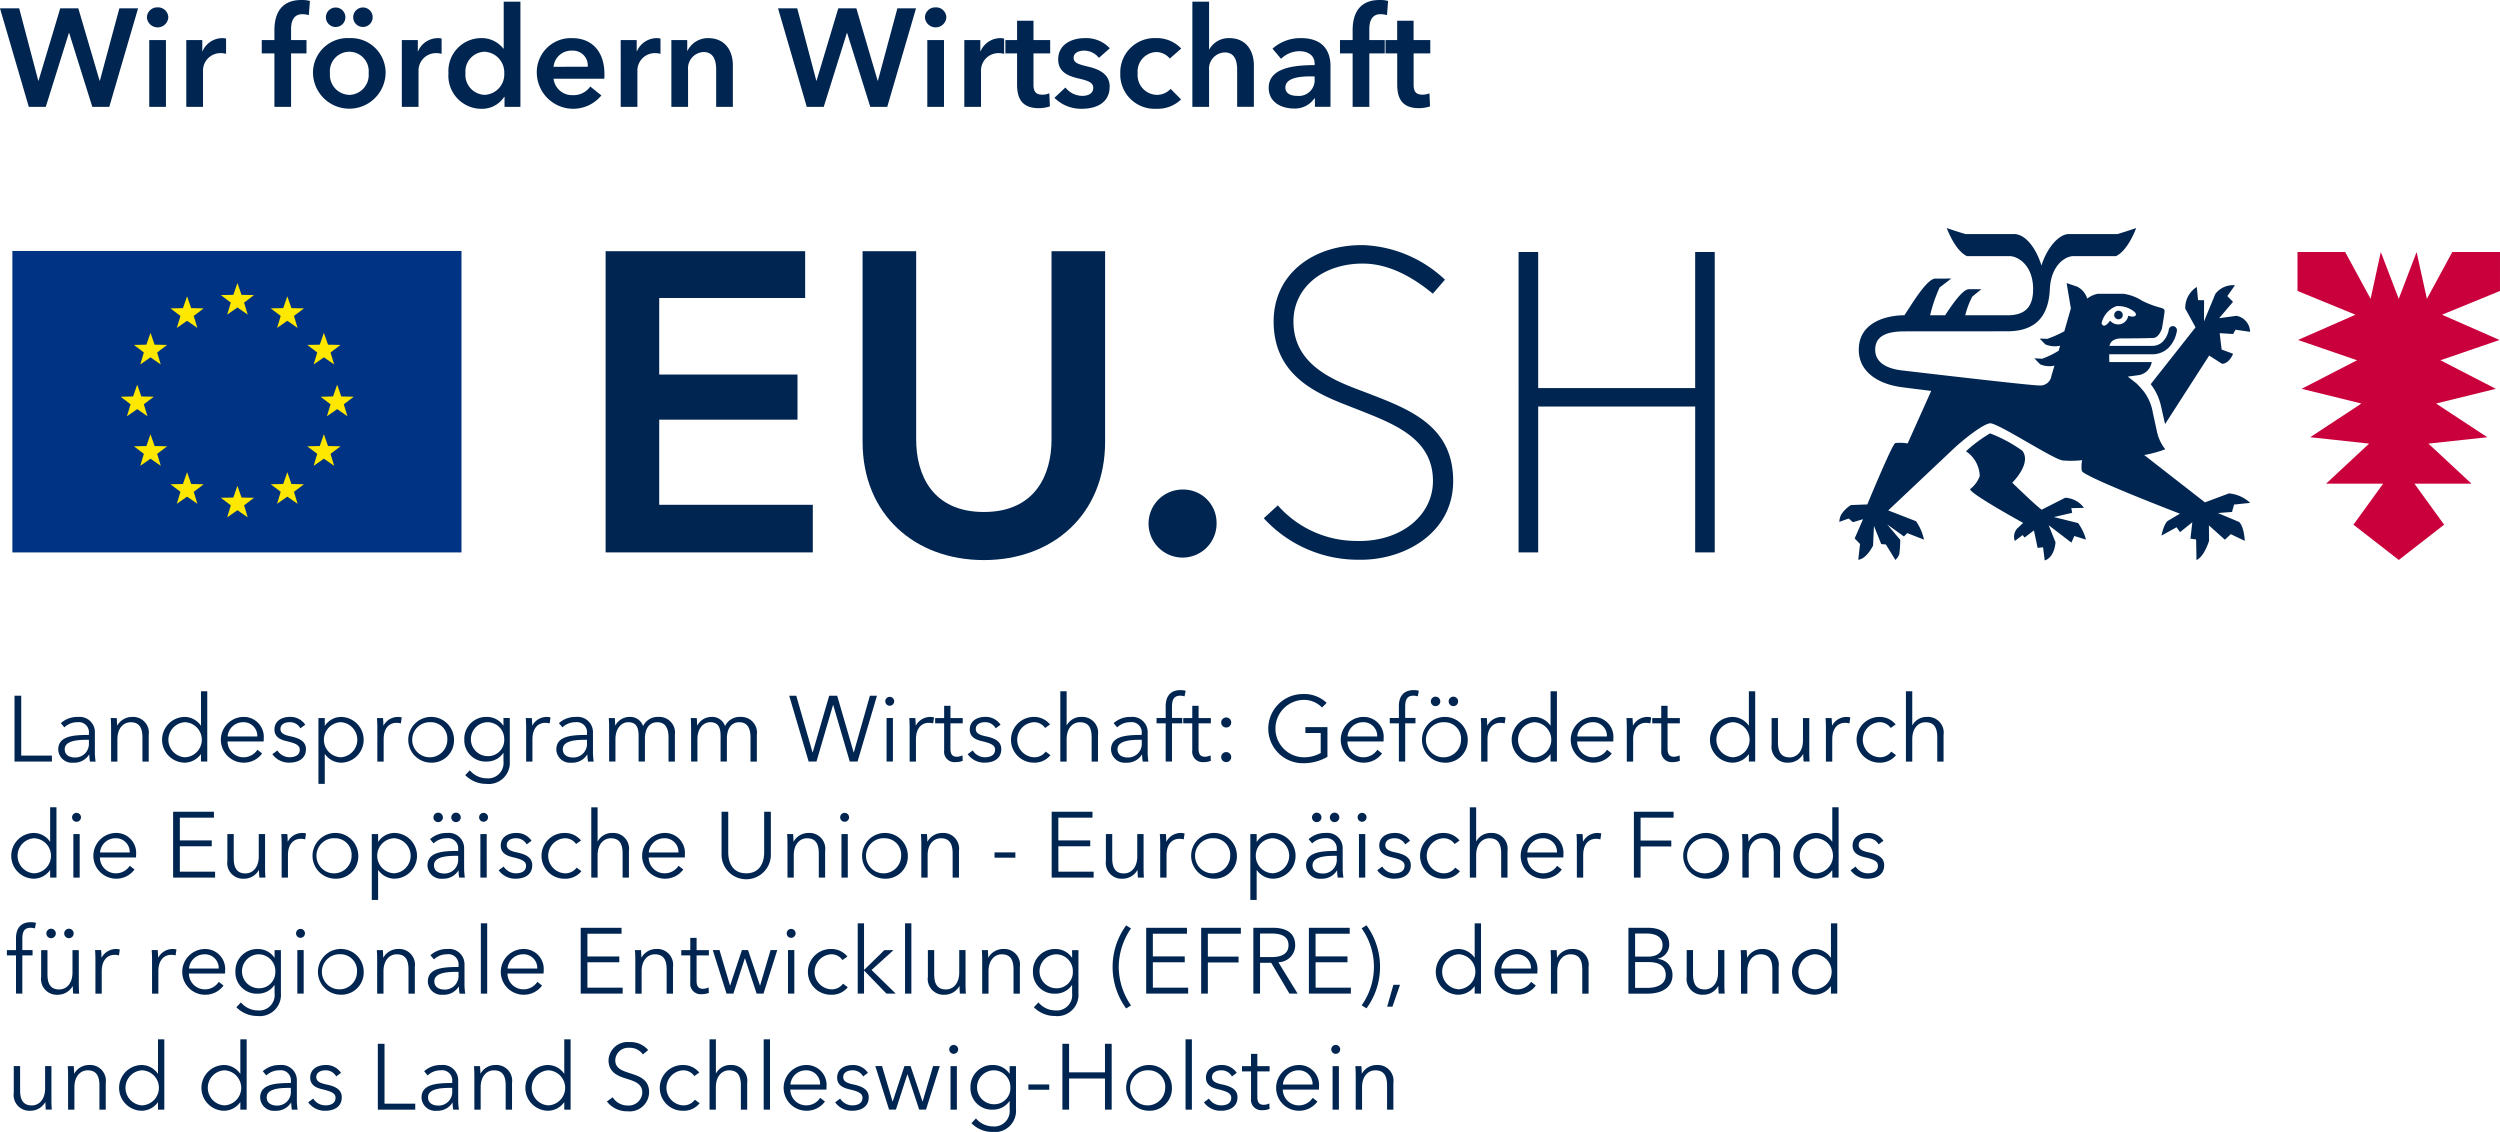 <svg id="logo-eu-sh" xmlns="http://www.w3.org/2000/svg" xmlns:xlink="http://www.w3.org/1999/xlink" width="291.85" height="132.145" viewBox="0 0 291.85 132.145">
  <defs>
    <clipPath id="clip-path">
      <rect id="Rechteck_83" data-name="Rechteck 83" width="291.85" height="132.145" fill="none"/>
    </clipPath>
  </defs>
  <path id="Pfad_1237" data-name="Pfad 1237" d="M13.934,1.486,11.66,9.93h-.033L9.143,1.486H7.033L4.5,9.93H4.466L2.241,1.486H0l3.362,11.5H5.343l2.7-8.624h.033l2.7,8.624h1.982l3.36-11.5Z" transform="translate(0 -0.511)" fill="#002551"/>
  <g id="Gruppe_136" data-name="Gruppe 136">
    <g id="Gruppe_135" data-name="Gruppe 135" clip-path="url(#clip-path)">
      <path id="Pfad_1238" data-name="Pfad 1238" d="M27.372,1.313A1.2,1.2,0,0,1,28.64,2.482a1.253,1.253,0,0,1-2.5,0,1.2,1.2,0,0,1,1.233-1.169m-.959,3.816h1.949v7.795H26.414Z" transform="translate(-8.99 -0.452)" fill="#002551"/>
      <path id="Pfad_1239" data-name="Pfad 1239" d="M33.148,7.01h1.868v1.3h.032a2.522,2.522,0,0,1,2.273-1.526,2.171,2.171,0,0,1,.471.049V8.618a2.294,2.294,0,0,0-.6-.081A2.034,2.034,0,0,0,35.1,10.632v4.173H33.148Z" transform="translate(-11.401 -2.333)" fill="#002551"/>
      <path id="Pfad_1240" data-name="Pfad 1240" d="M48.055,6.236H46.577V4.677h1.478V3.524c0-1.868.73-3.524,3.15-3.524A3.46,3.46,0,0,1,52.2.113l-.129,1.656a2.615,2.615,0,0,0-.748-.113C50.2,1.656,50,2.631,50,3.411V4.677h1.8V6.236H50v6.236H48.055Z" transform="translate(-16.02)" fill="#002551"/>
      <path id="Pfad_1241" data-name="Pfad 1241" d="M59.932,4.911A4.041,4.041,0,0,1,64.17,9a4.24,4.24,0,0,1-8.478,0,4.042,4.042,0,0,1,4.24-4.091M58.357,1.338A1.137,1.137,0,1,1,57.2,2.474a1.141,1.141,0,0,1,1.154-1.136m1.575,10.2A2.322,2.322,0,0,0,62.189,9a2.269,2.269,0,1,0-4.515,0,2.323,2.323,0,0,0,2.258,2.533m1.607-10.2a1.137,1.137,0,1,1-1.154,1.136,1.141,1.141,0,0,1,1.154-1.136" transform="translate(-19.154 -0.46)" fill="#002551"/>
      <path id="Pfad_1242" data-name="Pfad 1242" d="M71.5,7.01h1.868v1.3H73.4a2.522,2.522,0,0,1,2.273-1.526,2.171,2.171,0,0,1,.471.049V8.618a2.294,2.294,0,0,0-.6-.081,2.034,2.034,0,0,0-2.095,2.095v4.173H71.5Z" transform="translate(-24.591 -2.333)" fill="#002551"/>
      <path id="Pfad_1243" data-name="Pfad 1243" d="M88.2,12.574H86.345V11.405h-.033a3.1,3.1,0,0,1-2.679,1.4A3.86,3.86,0,0,1,79.8,8.643a3.834,3.834,0,0,1,3.785-4.091A3.2,3.2,0,0,1,86.2,5.77h.049V.3H88.2Zm-4.175-1.4a2.393,2.393,0,0,0,2.29-2.5,2.422,2.422,0,0,0-2.29-2.532,2.3,2.3,0,0,0-2.24,2.5,2.331,2.331,0,0,0,2.24,2.534" transform="translate(-27.446 -0.102)" fill="#002551"/>
      <path id="Pfad_1244" data-name="Pfad 1244" d="M103.408,11.525H97.48A2.169,2.169,0,0,0,99.7,13.441a2.358,2.358,0,0,0,2.062-1.007l1.3,1.039a4.25,4.25,0,0,1-7.536-2.516,3.978,3.978,0,0,1,4.125-4.173c2.177,0,3.768,1.412,3.768,4.222,0,.178,0,.34-.016.52m-1.933-1.4A1.732,1.732,0,0,0,99.64,8.244a2.082,2.082,0,0,0-2.16,1.884Z" transform="translate(-32.857 -2.333)" fill="#002551"/>
      <path id="Pfad_1245" data-name="Pfad 1245" d="M110.446,7.01h1.868v1.3h.033a2.522,2.522,0,0,1,2.273-1.526,2.171,2.171,0,0,1,.471.049V8.618a2.294,2.294,0,0,0-.6-.081,2.034,2.034,0,0,0-2.095,2.095v4.173h-1.949Z" transform="translate(-37.986 -2.333)" fill="#002551"/>
      <path id="Pfad_1246" data-name="Pfad 1246" d="M119.464,7.01h1.852V8.26h.032a2.655,2.655,0,0,1,2.42-1.476c2.029,0,2.874,1.559,2.874,3.15v4.871h-1.949V10.486c0-.926-.211-2.079-1.462-2.079a1.907,1.907,0,0,0-1.818,2.111v4.287h-1.949Z" transform="translate(-41.088 -2.333)" fill="#002551"/>
      <path id="Pfad_1247" data-name="Pfad 1247" d="M138.443,1.486h2.242l2.225,8.444h.032l2.534-8.444h2.111l2.485,8.444h.032l2.273-8.444h2.176l-3.36,11.5h-1.982l-2.7-8.623h-.032l-2.7,8.623h-1.98Z" transform="translate(-47.615 -0.511)" fill="#002551"/>
      <path id="Pfad_1248" data-name="Pfad 1248" d="M165.815,1.313a1.2,1.2,0,0,1,1.267,1.169,1.253,1.253,0,0,1-2.5,0,1.2,1.2,0,0,1,1.234-1.169m-.958,3.816h1.949v7.795h-1.949Z" transform="translate(-56.605 -0.452)" fill="#002551"/>
      <path id="Pfad_1249" data-name="Pfad 1249" d="M171.591,7.01h1.867v1.3h.033a2.526,2.526,0,0,1,2.276-1.526,2.219,2.219,0,0,1,.471.049V8.618a2.322,2.322,0,0,0-.6-.081,2.034,2.034,0,0,0-2.1,2.095v4.173h-1.949Z" transform="translate(-59.016 -2.333)" fill="#002551"/>
      <path id="Pfad_1250" data-name="Pfad 1250" d="M178.9,7.5V5.946h1.363V3.689h1.916V5.946h1.949V7.5h-1.949v3.621c0,.7.162,1.2,1.021,1.2a2.04,2.04,0,0,0,.828-.162l.068,1.527a4.07,4.07,0,0,1-1.3.211c-2.061,0-2.532-1.266-2.532-2.76V7.5Z" transform="translate(-61.53 -1.269)" fill="#002551"/>
      <path id="Pfad_1251" data-name="Pfad 1251" d="M192.818,9.088a2.211,2.211,0,0,0-1.7-.845c-.619,0-1.252.228-1.252.845,0,.6.6.762,1.69,1.023,1.151.276,2.515.794,2.515,2.321,0,1.9-1.543,2.6-3.248,2.6a4.388,4.388,0,0,1-3.2-1.282l1.281-1.2a2.546,2.546,0,0,0,2,.974c.568,0,1.251-.228,1.251-.926,0-.651-.6-.845-1.787-1.121-1.154-.276-2.305-.747-2.305-2.21,0-1.737,1.557-2.483,3.1-2.483a3.771,3.771,0,0,1,2.924,1.185Z" transform="translate(-64.53 -2.333)" fill="#002551"/>
      <path id="Pfad_1252" data-name="Pfad 1252" d="M205.122,9.17a2.067,2.067,0,0,0-1.607-.762,2.277,2.277,0,0,0-2.143,2.5,2.3,2.3,0,0,0,2.208,2.5,2.18,2.18,0,0,0,1.64-.7l1.219,1.234a3.931,3.931,0,0,1-2.874,1.088,4,4,0,0,1-4.222-4.125,4,4,0,0,1,4.172-4.123A3.9,3.9,0,0,1,206.456,8Z" transform="translate(-68.561 -2.333)" fill="#002551"/>
      <path id="Pfad_1253" data-name="Pfad 1253" d="M219.351,7.7v4.871H217.4V8.287c0-.926-.194-2.063-1.445-2.063a1.9,1.9,0,0,0-1.834,2.095v4.255h-1.949V.3h1.949V5.867h.032a2.576,2.576,0,0,1,2.323-1.315c2.029,0,2.874,1.559,2.874,3.15" transform="translate(-72.974 -0.102)" fill="#002551"/>
      <path id="Pfad_1254" data-name="Pfad 1254" d="M231.143,13.814h-.05A2.764,2.764,0,0,1,228.673,15c-1.248,0-2.921-.6-2.921-2.418,0-2.323,2.921-2.647,5.359-2.647v-.2c0-.959-.813-1.428-1.787-1.428a3.122,3.122,0,0,0-2.129.892l-1-1.185a4.907,4.907,0,0,1,3.295-1.233c2.794,0,3.477,1.721,3.477,3.28v4.741h-1.82Zm-.032-2.566h-.439c-1.233,0-2.973.146-2.973,1.3,0,.747.7.975,1.366.975a1.843,1.843,0,0,0,2.046-2Z" transform="translate(-77.644 -2.333)" fill="#002551"/>
      <path id="Pfad_1255" data-name="Pfad 1255" d="M239.913,6.236h-1.478V4.677h1.478V3.524c0-1.868.73-3.524,3.15-3.524a3.447,3.447,0,0,1,.989.113l-.13,1.656a2.585,2.585,0,0,0-.745-.113c-1.122,0-1.316.975-1.316,1.755V4.677h1.8V6.236h-1.8v6.236h-1.949Z" transform="translate(-82.006)" fill="#002551"/>
      <path id="Pfad_1256" data-name="Pfad 1256" d="M246.54,7.5V5.946H247.9V3.689h1.916V5.946h1.949V7.5H249.82v3.621c0,.7.162,1.2,1.022,1.2a2.039,2.039,0,0,0,.827-.162l.068,1.527a4.069,4.069,0,0,1-1.3.211c-2.061,0-2.532-1.266-2.532-2.76V7.5Z" transform="translate(-84.794 -1.269)" fill="#002551"/>
      <path id="Pfad_1257" data-name="Pfad 1257" d="M3.364,130.786H6.948v.695H2.583v-7.687h.781Z" transform="translate(-0.888 -42.577)" fill="#002551"/>
      <path id="Pfad_1258" data-name="Pfad 1258" d="M13.943,129.5a1.189,1.189,0,0,0-1.356-1.313,2.163,2.163,0,0,0-1.51.6l-.412-.489a2.848,2.848,0,0,1,2-.727,1.783,1.783,0,0,1,1.975,1.846v2.226a7.164,7.164,0,0,0,.087,1.14h-.662a5.165,5.165,0,0,1-.075-.825h-.022a2.044,2.044,0,0,1-1.846.954,1.594,1.594,0,0,1-1.758-1.54c0-1.563,1.725-1.7,3.581-1.7Zm-.217.739c-1.206,0-2.606.13-2.606,1.1,0,.727.619.966,1.194.966a1.587,1.587,0,0,0,1.628-1.684v-.38Z" transform="translate(-3.564 -43.875)" fill="#002551"/>
      <path id="Pfad_1259" data-name="Pfad 1259" d="M20.4,127.7c.02.271.043.653.043.869h.022a1.981,1.981,0,0,1,1.737-1,1.841,1.841,0,0,1,1.933,2.1v3.115H23.4v-2.812c0-1.063-.315-1.781-1.378-1.781-.783,0-1.543.63-1.543,1.987v2.606h-.737v-3.963c0-.271-.012-.771-.044-1.119Z" transform="translate(-6.773 -43.875)" fill="#002551"/>
      <path id="Pfad_1260" data-name="Pfad 1260" d="M31.423,131.337a2.671,2.671,0,0,1,0-5.34,2.308,2.308,0,0,1,1.922,1.01h.022V123H34.1v8.209h-.738v-.857h-.022a2.345,2.345,0,0,1-1.922.986m.075-.63a2.048,2.048,0,0,0,0-4.093,2.05,2.05,0,0,0,0,4.093" transform="translate(-9.904 -42.304)" fill="#002551"/>
      <path id="Pfad_1261" data-name="Pfad 1261" d="M44.3,130.436H40.086a1.851,1.851,0,0,0,1.856,1.843,1.924,1.924,0,0,0,1.628-.877l.553.432a2.649,2.649,0,0,1-2.181,1.075,2.671,2.671,0,0,1-.065-5.34,2.33,2.33,0,0,1,2.432,2.52c0,.1,0,.215-.012.348m-.737-.589a1.6,1.6,0,0,0-1.683-1.661,1.8,1.8,0,0,0-1.781,1.661Z" transform="translate(-13.521 -43.875)" fill="#002551"/>
      <path id="Pfad_1262" data-name="Pfad 1262" d="M51.733,128.9a1.378,1.378,0,0,0-1.248-.718c-.531,0-1.075.23-1.075.792,0,.48.38.695,1.216.869,1.193.251,1.759.695,1.759,1.49,0,1.16-.978,1.572-1.911,1.572a2.374,2.374,0,0,1-2.009-.986l.587-.436a1.681,1.681,0,0,0,1.411.792c.63,0,1.2-.227,1.2-.889,0-.533-.533-.748-1.5-.978-.6-.142-1.454-.4-1.454-1.367,0-1.033.89-1.477,1.813-1.477a2.074,2.074,0,0,1,1.781.913Z" transform="translate(-16.669 -43.875)" fill="#002551"/>
      <path id="Pfad_1263" data-name="Pfad 1263" d="M57.4,135.384h-.738V127.7H57.4v.88h.032a2.276,2.276,0,0,1,1.91-1.01,2.671,2.671,0,0,1,0,5.34,2.336,2.336,0,0,1-1.91-.986H57.4Zm1.868-7.2a2.048,2.048,0,0,0,0,4.093,2.05,2.05,0,0,0,0-4.093" transform="translate(-19.487 -43.875)" fill="#002551"/>
      <path id="Pfad_1264" data-name="Pfad 1264" d="M67.08,127.7h.707c.02.271.043.653.043.869h.022a1.9,1.9,0,0,1,2.116-.945l-.1.7a1.969,1.969,0,0,0-.521-.065c-.782,0-1.489.565-1.489,1.922v2.606h-.737v-3.963c0-.271-.012-.771-.044-1.119" transform="translate(-23.071 -43.875)" fill="#002551"/>
      <path id="Pfad_1265" data-name="Pfad 1265" d="M75.233,132.908a2.671,2.671,0,1,1,2.715-2.67,2.6,2.6,0,0,1-2.715,2.67m0-4.722a2.05,2.05,0,1,0,1.933,2.052,1.918,1.918,0,0,0-1.933-2.052" transform="translate(-24.946 -43.875)" fill="#002551"/>
      <path id="Pfad_1266" data-name="Pfad 1266" d="M83.262,133.8a2.579,2.579,0,0,0,1.943.933,1.8,1.8,0,0,0,1.987-2v-.954h-.022a2.308,2.308,0,0,1-1.922,1,2.49,2.49,0,0,1-2.628-2.585,2.55,2.55,0,0,1,2.628-2.626,2.283,2.283,0,0,1,1.922,1.01h.022v-.88h.738v5.037a2.474,2.474,0,0,1-2.757,2.65,3.418,3.418,0,0,1-2.443-1.021Zm2.063-1.652a1.881,1.881,0,0,0,1.955-1.975,1.954,1.954,0,0,0-1.955-1.987,1.982,1.982,0,0,0,0,3.963" transform="translate(-28.417 -43.875)" fill="#002551"/>
      <path id="Pfad_1267" data-name="Pfad 1267" d="M93.557,127.7h.707c.021.271.043.653.043.869h.022a1.9,1.9,0,0,1,2.116-.945l-.1.7a1.969,1.969,0,0,0-.521-.065c-.781,0-1.489.565-1.489,1.922v2.606H93.6v-3.963c0-.271-.012-.771-.044-1.119" transform="translate(-32.178 -43.875)" fill="#002551"/>
      <path id="Pfad_1268" data-name="Pfad 1268" d="M102.571,129.5a1.189,1.189,0,0,0-1.356-1.313,2.163,2.163,0,0,0-1.51.6l-.412-.489a2.848,2.848,0,0,1,2-.727,1.783,1.783,0,0,1,1.975,1.846v2.226a7.164,7.164,0,0,0,.087,1.14h-.662a5.165,5.165,0,0,1-.075-.825h-.022a2.042,2.042,0,0,1-1.846.954,1.594,1.594,0,0,1-1.758-1.54c0-1.563,1.725-1.7,3.581-1.7Zm-.216.739c-1.206,0-2.606.13-2.606,1.1,0,.727.619.966,1.194.966a1.587,1.587,0,0,0,1.628-1.684v-.38Z" transform="translate(-34.046 -43.875)" fill="#002551"/>
      <path id="Pfad_1269" data-name="Pfad 1269" d="M110.765,127.567a1.57,1.57,0,0,1,1.563,1.075,1.88,1.88,0,0,1,1.78-1.075,1.84,1.84,0,0,1,1.933,2.1v3.115H115.3v-2.812c0-1.063-.358-1.781-1.313-1.781-1.064,0-1.444.945-1.444,1.891v2.7h-.737v-2.965c0-.986-.24-1.628-1.228-1.628-.7,0-1.476.63-1.476,1.988v2.605h-.738v-3.963c0-.271-.011-.772-.044-1.119h.707c.021.271.043.654.043.869h.022a1.875,1.875,0,0,1,1.672-1" transform="translate(-37.255 -43.875)" fill="#002551"/>
      <path id="Pfad_1270" data-name="Pfad 1270" d="M125.35,127.567a1.57,1.57,0,0,1,1.563,1.075,1.88,1.88,0,0,1,1.78-1.075,1.84,1.84,0,0,1,1.933,2.1v3.115h-.739v-2.812c0-1.063-.358-1.781-1.313-1.781-1.064,0-1.444.945-1.444,1.891v2.7h-.737v-2.965c0-.986-.24-1.628-1.228-1.628-.705,0-1.476.63-1.476,1.988v2.605h-.738v-3.963c0-.271-.011-.772-.044-1.119h.707c.021.271.043.654.043.869h.022a1.875,1.875,0,0,1,1.672-1" transform="translate(-42.272 -43.875)" fill="#002551"/>
      <path id="Pfad_1271" data-name="Pfad 1271" d="M143.154,130.406h.022l1.922-6.612h.934l1.921,6.612h.022l1.878-6.612h.824l-2.269,7.687H147.5l-1.931-6.6h-.022l-1.933,6.6H142.7l-2.27-7.687h.825Z" transform="translate(-48.299 -42.577)" fill="#002551"/>
      <path id="Pfad_1272" data-name="Pfad 1272" d="M158.048,125.037a.521.521,0,1,1,.521-.524.529.529,0,0,1-.521.524m.369,6.512h-.739v-5.082h.739Z" transform="translate(-54.179 -42.646)" fill="#002551"/>
      <path id="Pfad_1273" data-name="Pfad 1273" d="M161.8,127.7h.707c.02.271.043.653.043.869h.022a1.9,1.9,0,0,1,2.116-.945l-.1.7a1.969,1.969,0,0,0-.521-.065c-.781,0-1.489.565-1.489,1.922v2.606h-.737v-3.963c0-.271-.012-.771-.044-1.119" transform="translate(-55.65 -43.875)" fill="#002551"/>
      <path id="Pfad_1274" data-name="Pfad 1274" d="M169.618,127.633h-1.434V130.6c0,.76.316.934.761.934a1.524,1.524,0,0,0,.641-.162l.032.639a2.345,2.345,0,0,1-.869.153,1.211,1.211,0,0,1-1.3-1.357v-3.171h-1.052v-.619h1.052v-1.431h.737v1.431h1.434Z" transform="translate(-57.229 -43.193)" fill="#002551"/>
      <path id="Pfad_1275" data-name="Pfad 1275" d="M175.46,128.9a1.383,1.383,0,0,0-1.251-.718c-.53,0-1.073.23-1.073.792,0,.48.379.695,1.214.869,1.2.251,1.761.695,1.761,1.49,0,1.16-.978,1.572-1.911,1.572a2.376,2.376,0,0,1-2.01-.986l.588-.436a1.678,1.678,0,0,0,1.41.792c.63,0,1.2-.227,1.2-.889,0-.533-.533-.748-1.5-.978-.6-.142-1.454-.4-1.454-1.367,0-1.033.889-1.477,1.814-1.477a2.065,2.065,0,0,1,1.778.913Z" transform="translate(-59.222 -43.875)" fill="#002551"/>
      <path id="Pfad_1276" data-name="Pfad 1276" d="M183.854,128.859a1.552,1.552,0,0,0-1.3-.674,2.049,2.049,0,0,0-.012,4.093,1.643,1.643,0,0,0,1.381-.662l.553.415a2.372,2.372,0,0,1-1.934.877,2.67,2.67,0,1,1,0-5.34,2.391,2.391,0,0,1,1.89.88Z" transform="translate(-61.849 -43.875)" fill="#002551"/>
      <path id="Pfad_1277" data-name="Pfad 1277" d="M189.435,126.962a1.893,1.893,0,0,1,1.7-.966,1.842,1.842,0,0,1,1.935,2.1v3.115h-.739V128.4c0-1.063-.315-1.781-1.378-1.781-.783,0-1.542.63-1.542,1.988v2.605h-.739V123h.739v3.963Z" transform="translate(-64.892 -42.304)" fill="#002551"/>
      <path id="Pfad_1278" data-name="Pfad 1278" d="M201.278,129.5a1.191,1.191,0,0,0-1.357-1.313,2.163,2.163,0,0,0-1.51.6l-.412-.489a2.851,2.851,0,0,1,2-.727,1.783,1.783,0,0,1,1.975,1.846v2.226a7.1,7.1,0,0,0,.085,1.14H201.4a4.945,4.945,0,0,1-.077-.825H201.3a2.041,2.041,0,0,1-1.846.954,1.594,1.594,0,0,1-1.758-1.54c0-1.563,1.725-1.7,3.583-1.7Zm-.218.739c-1.2,0-2.606.13-2.606,1.1,0,.727.619.966,1.2.966a1.587,1.587,0,0,0,1.628-1.684v-.38Z" transform="translate(-67.994 -43.875)" fill="#002551"/>
      <path id="Pfad_1279" data-name="Pfad 1279" d="M208.8,126.676h-1.2v4.463h-.736v-4.463H205.8v-.619h1.065v-1.39c0-1.151.562-1.867,1.725-1.867a2.244,2.244,0,0,1,.606.077l-.129.651a1.748,1.748,0,0,0-.509-.077c-.793,0-.957.566-.957,1.3v1.3h1.2Z" transform="translate(-70.782 -42.236)" fill="#002551"/>
      <path id="Pfad_1280" data-name="Pfad 1280" d="M213.768,127.633h-1.434V130.6c0,.76.316.934.76.934a1.537,1.537,0,0,0,.642-.162l.032.639a2.35,2.35,0,0,1-.869.153,1.213,1.213,0,0,1-1.3-1.357v-3.171h-1.051v-.619H211.6v-1.431h.739v1.431h1.434Z" transform="translate(-72.414 -43.193)" fill="#002551"/>
      <path id="Pfad_1281" data-name="Pfad 1281" d="M217.884,128.838a.586.586,0,1,1,.586-.586.583.583,0,0,1-.586.586m0,4.039a.586.586,0,1,1,.586-.586.583.583,0,0,1-.586.586" transform="translate(-74.737 -43.909)" fill="#002551"/>
      <path id="Pfad_1282" data-name="Pfad 1282" d="M231.968,125.072a2.932,2.932,0,0,0-2.226-.892,3.353,3.353,0,0,0,0,6.7,3.974,3.974,0,0,0,2.073-.5v-2.334h-1.79v-.684H232.6v3.463a5.555,5.555,0,0,1-2.868.748,4.038,4.038,0,0,1,0-8.076,3.81,3.81,0,0,1,2.78,1.031Z" transform="translate(-77.635 -42.475)" fill="#002551"/>
      <path id="Pfad_1283" data-name="Pfad 1283" d="M243.572,130.436h-4.213a1.855,1.855,0,0,0,1.858,1.843,1.924,1.924,0,0,0,1.628-.877l.554.432a2.65,2.65,0,0,1-2.182,1.075,2.671,2.671,0,0,1-.065-5.34,2.33,2.33,0,0,1,2.432,2.52c0,.1,0,.215-.012.348m-.739-.589a1.6,1.6,0,0,0-1.681-1.661,1.8,1.8,0,0,0-1.781,1.661Z" transform="translate(-82.059 -43.875)" fill="#002551"/>
      <path id="Pfad_1284" data-name="Pfad 1284" d="M250.3,126.676h-1.2v4.463h-.736v-4.463h-1.065v-.619h1.065v-1.39c0-1.151.562-1.867,1.725-1.867a2.243,2.243,0,0,1,.606.077l-.129.651a1.75,1.75,0,0,0-.51-.077c-.792,0-.957.566-.957,1.3v1.3h1.2Z" transform="translate(-85.058 -42.236)" fill="#002551"/>
      <path id="Pfad_1285" data-name="Pfad 1285" d="M255.615,131.667A2.671,2.671,0,1,1,258.33,129a2.6,2.6,0,0,1-2.715,2.671m0-4.723A2.05,2.05,0,1,0,257.547,129a1.918,1.918,0,0,0-1.931-2.052m-1.042-2.985a.553.553,0,1,1-.554.554.556.556,0,0,1,.554-.554m2.084,0a.553.553,0,1,1-.554.554.557.557,0,0,1,.554-.554" transform="translate(-86.986 -42.634)" fill="#002551"/>
      <path id="Pfad_1286" data-name="Pfad 1286" d="M263.494,127.7h.707c.02.271.044.653.044.869h.021a1.9,1.9,0,0,1,2.116-.945l-.1.7a1.977,1.977,0,0,0-.521-.065c-.783,0-1.487.565-1.487,1.922v2.606h-.739v-3.963c0-.271-.012-.771-.044-1.119" transform="translate(-90.625 -43.875)" fill="#002551"/>
      <path id="Pfad_1287" data-name="Pfad 1287" d="M271.571,131.337a2.671,2.671,0,0,1,0-5.34,2.312,2.312,0,0,1,1.923,1.01h.02V123h.739v8.209h-.739v-.857h-.02a2.349,2.349,0,0,1-1.923.986m.077-.63a2.049,2.049,0,0,0,0-4.093,2.05,2.05,0,0,0,0,4.093" transform="translate(-92.499 -42.304)" fill="#002551"/>
      <path id="Pfad_1288" data-name="Pfad 1288" d="M284.451,130.436h-4.213a1.855,1.855,0,0,0,1.858,1.843,1.924,1.924,0,0,0,1.628-.877l.554.432a2.65,2.65,0,0,1-2.182,1.075,2.672,2.672,0,0,1-.065-5.34,2.33,2.33,0,0,1,2.432,2.52c0,.1,0,.215-.012.348m-.739-.589a1.6,1.6,0,0,0-1.682-1.661,1.8,1.8,0,0,0-1.781,1.661Z" transform="translate(-96.12 -43.875)" fill="#002551"/>
      <path id="Pfad_1289" data-name="Pfad 1289" d="M289.411,127.7h.707c.021.271.044.653.044.869h.021a1.9,1.9,0,0,1,2.116-.945l-.1.7a1.977,1.977,0,0,0-.521-.065c-.783,0-1.487.565-1.487,1.922v2.606h-.739v-3.963c0-.271-.012-.771-.044-1.119" transform="translate(-99.539 -43.875)" fill="#002551"/>
      <path id="Pfad_1290" data-name="Pfad 1290" d="M297.225,127.633h-1.434V130.6c0,.76.316.934.76.934a1.528,1.528,0,0,0,.642-.162l.032.639a2.351,2.351,0,0,1-.869.153,1.213,1.213,0,0,1-1.3-1.357v-3.171H294v-.619h1.051v-1.431h.739v1.431h1.434Z" transform="translate(-101.118 -43.193)" fill="#002551"/>
      <path id="Pfad_1291" data-name="Pfad 1291" d="M306.854,131.337a2.671,2.671,0,0,1,0-5.34,2.312,2.312,0,0,1,1.923,1.01h.02V123h.739v8.209H308.8v-.857h-.02a2.349,2.349,0,0,1-1.923.986m.077-.63a2.049,2.049,0,0,0,0-4.093,2.05,2.05,0,0,0,0,4.093" transform="translate(-104.634 -42.304)" fill="#002551"/>
      <path id="Pfad_1292" data-name="Pfad 1292" d="M318.978,132.846c-.024-.271-.044-.651-.044-.869h-.021a1.983,1.983,0,0,1-1.737,1,1.84,1.84,0,0,1-1.935-2.093v-3.118h.739v2.812c0,1.065.315,1.781,1.378,1.781.783,0,1.542-.63,1.542-1.987v-2.606h.739v3.963c0,.27.009.771.041,1.119Z" transform="translate(-108.423 -43.943)" fill="#002551"/>
      <path id="Pfad_1293" data-name="Pfad 1293" d="M324.841,127.7h.707c.02.271.044.653.044.869h.021a1.9,1.9,0,0,1,2.116-.945l-.1.7a1.977,1.977,0,0,0-.521-.065c-.783,0-1.487.565-1.487,1.922v2.606h-.739v-3.963c0-.271-.012-.771-.044-1.119" transform="translate(-111.724 -43.875)" fill="#002551"/>
      <path id="Pfad_1294" data-name="Pfad 1294" d="M334.317,128.859a1.552,1.552,0,0,0-1.3-.674,2.049,2.049,0,0,0-.012,4.093,1.643,1.643,0,0,0,1.381-.662l.553.415a2.372,2.372,0,0,1-1.934.877,2.67,2.67,0,1,1,0-5.34,2.391,2.391,0,0,1,1.89.88Z" transform="translate(-113.598 -43.875)" fill="#002551"/>
      <path id="Pfad_1295" data-name="Pfad 1295" d="M339.9,126.962a1.893,1.893,0,0,1,1.7-.966,1.842,1.842,0,0,1,1.935,2.1v3.115H342.8V128.4c0-1.063-.315-1.781-1.378-1.781-.783,0-1.542.63-1.542,1.988v2.605h-.739V123h.739v3.963Z" transform="translate(-116.643 -42.304)" fill="#002551"/>
      <path id="Pfad_1296" data-name="Pfad 1296" d="M4.582,151.984a2.671,2.671,0,0,1,0-5.34,2.307,2.307,0,0,1,1.921,1.01h.022v-4.007h.738v8.209H6.525V151H6.5a2.345,2.345,0,0,1-1.921.986m.075-.63a2.048,2.048,0,0,0,0-4.093,2.05,2.05,0,0,0,0,4.093" transform="translate(-0.672 -49.405)" fill="#002551"/>
      <path id="Pfad_1297" data-name="Pfad 1297" d="M13.345,145.68a.521.521,0,1,1,.521-.518.526.526,0,0,1-.521.518m.369,6.515h-.739v-5.082h.739Z" transform="translate(-4.411 -49.746)" fill="#002551"/>
      <path id="Pfad_1298" data-name="Pfad 1298" d="M21.588,151.08H17.377a1.852,1.852,0,0,0,1.856,1.846,1.923,1.923,0,0,0,1.628-.878l.553.433a2.646,2.646,0,0,1-2.181,1.075,2.672,2.672,0,0,1-.066-5.341,2.327,2.327,0,0,1,2.432,2.517c0,.1,0,.218-.01.348m-.737-.586a1.6,1.6,0,0,0-1.684-1.66,1.8,1.8,0,0,0-1.78,1.66Z" transform="translate(-5.711 -50.976)" fill="#002551"/>
      <path id="Pfad_1299" data-name="Pfad 1299" d="M31.592,151.433h4.115v.695h-4.9v-7.687h4.766v.695H31.592v2.65h3.724v.683H31.592Z" transform="translate(-10.597 -49.678)" fill="#002551"/>
      <path id="Pfad_1300" data-name="Pfad 1300" d="M44.191,153.494c-.022-.271-.043-.651-.043-.869h-.022a1.981,1.981,0,0,1-1.737,1,1.839,1.839,0,0,1-1.933-2.093v-3.118H41.2v2.812c0,1.066.315,1.781,1.378,1.781.781,0,1.543-.63,1.543-1.987v-2.606h.737v3.963c0,.271.01.772.044,1.119Z" transform="translate(-13.914 -51.044)" fill="#002551"/>
      <path id="Pfad_1301" data-name="Pfad 1301" d="M50.051,148.345h.707c.02.271.043.651.043.869h.022a1.894,1.894,0,0,1,2.116-.945l-.1.695a2,2,0,0,0-.521-.064c-.782,0-1.489.565-1.489,1.922v2.606h-.737v-3.963c0-.271-.012-.772-.044-1.119" transform="translate(-17.214 -50.976)" fill="#002551"/>
      <path id="Pfad_1302" data-name="Pfad 1302" d="M58.2,153.555a2.671,2.671,0,1,1,2.715-2.67,2.6,2.6,0,0,1-2.715,2.67m0-4.722a2.05,2.05,0,1,0,1.933,2.052,1.918,1.918,0,0,0-1.933-2.052" transform="translate(-19.089 -50.976)" fill="#002551"/>
      <path id="Pfad_1303" data-name="Pfad 1303" d="M66.894,156.031h-.737v-7.687h.737v.88h.033a2.276,2.276,0,0,1,1.91-1.01,2.671,2.671,0,0,1,0,5.34,2.336,2.336,0,0,1-1.91-.986h-.033Zm1.868-7.2a2.048,2.048,0,0,0,0,4.093,2.05,2.05,0,0,0,0-4.093" transform="translate(-22.754 -50.976)" fill="#002551"/>
      <path id="Pfad_1304" data-name="Pfad 1304" d="M79.647,148.906a1.189,1.189,0,0,0-1.355-1.313,2.162,2.162,0,0,0-1.511.6l-.412-.489a2.845,2.845,0,0,1,2-.728,1.784,1.784,0,0,1,1.975,1.846v2.226a7.079,7.079,0,0,0,.087,1.139h-.663a5.15,5.15,0,0,1-.075-.824H79.67a2.045,2.045,0,0,1-1.846.954,1.6,1.6,0,0,1-1.758-1.54c0-1.563,1.725-1.705,3.581-1.705Zm-2.333-4.3a.553.553,0,1,1-.554.554.555.555,0,0,1,.554-.554m2.116,5.037c-1.205,0-2.605.13-2.605,1.1,0,.728.618.966,1.194.966a1.587,1.587,0,0,0,1.628-1.684v-.38Zm-.032-5.037a.553.553,0,1,1-.554.554.556.556,0,0,1,.554-.554" transform="translate(-26.162 -49.736)" fill="#002551"/>
      <path id="Pfad_1305" data-name="Pfad 1305" d="M85.771,145.68a.521.521,0,1,1,.522-.518.526.526,0,0,1-.522.518m.37,6.515H85.4v-5.082h.739Z" transform="translate(-29.321 -49.746)" fill="#002551"/>
      <path id="Pfad_1306" data-name="Pfad 1306" d="M92,149.551a1.378,1.378,0,0,0-1.248-.718c-.531,0-1.075.23-1.075.792,0,.48.38.695,1.216.869,1.193.25,1.759.695,1.759,1.49,0,1.16-.978,1.572-1.911,1.572a2.374,2.374,0,0,1-2.009-.986l.587-.436a1.681,1.681,0,0,0,1.411.792c.63,0,1.2-.227,1.2-.889,0-.533-.533-.748-1.5-.978-.6-.142-1.454-.4-1.454-1.369,0-1.031.89-1.475,1.813-1.475a2.074,2.074,0,0,1,1.781.913Z" transform="translate(-30.518 -50.976)" fill="#002551"/>
      <path id="Pfad_1307" data-name="Pfad 1307" d="M100.392,149.507a1.545,1.545,0,0,0-1.3-.674,2.049,2.049,0,0,0-.01,4.093,1.637,1.637,0,0,0,1.378-.662l.553.415a2.364,2.364,0,0,1-1.931.878,2.671,2.671,0,1,1,0-5.341,2.394,2.394,0,0,1,1.888.88Z" transform="translate(-33.143 -50.976)" fill="#002551"/>
      <path id="Pfad_1308" data-name="Pfad 1308" d="M105.978,147.61a1.889,1.889,0,0,1,1.7-.966,1.84,1.84,0,0,1,1.931,2.1v3.115h-.737v-2.811c0-1.063-.315-1.782-1.379-1.782-.782,0-1.542.63-1.542,1.988v2.605h-.737v-8.208h.737v3.963Z" transform="translate(-36.188 -49.405)" fill="#002551"/>
      <path id="Pfad_1309" data-name="Pfad 1309" d="M119.235,151.08h-4.211a1.852,1.852,0,0,0,1.856,1.846,1.923,1.923,0,0,0,1.628-.878l.553.433a2.646,2.646,0,0,1-2.181,1.075,2.672,2.672,0,0,1-.066-5.341,2.327,2.327,0,0,1,2.432,2.517c0,.1,0,.218-.01.348m-.737-.586a1.6,1.6,0,0,0-1.684-1.66,1.8,1.8,0,0,0-1.78,1.66Z" transform="translate(-39.295 -50.976)" fill="#002551"/>
      <path id="Pfad_1310" data-name="Pfad 1310" d="M128.393,149.264v-4.823h.781v4.734c0,1.237.531,2.453,2.095,2.453s2.1-1.216,2.1-2.453v-4.734h.78v4.823a2.882,2.882,0,1,1-5.753,0" transform="translate(-44.159 -49.678)" fill="#002551"/>
      <path id="Pfad_1311" data-name="Pfad 1311" d="M140.759,148.345c.02.271.043.651.043.869h.022a1.982,1.982,0,0,1,1.737-1,1.841,1.841,0,0,1,1.933,2.1v3.115h-.739v-2.812c0-1.063-.315-1.781-1.379-1.781-.781,0-1.542.63-1.542,1.987v2.606H140.1v-3.963c0-.271-.012-.772-.044-1.119Z" transform="translate(-48.169 -50.976)" fill="#002551"/>
      <path id="Pfad_1312" data-name="Pfad 1312" d="M150.019,145.68a.521.521,0,1,1,.522-.518.526.526,0,0,1-.522.518m.37,6.515h-.739v-5.082h.739Z" transform="translate(-51.418 -49.746)" fill="#002551"/>
      <path id="Pfad_1313" data-name="Pfad 1313" d="M155.984,153.555a2.671,2.671,0,1,1,2.715-2.67,2.6,2.6,0,0,1-2.715,2.67m0-4.722a2.05,2.05,0,1,0,1.933,2.052,1.918,1.918,0,0,0-1.933-2.052" transform="translate(-52.719 -50.976)" fill="#002551"/>
      <path id="Pfad_1314" data-name="Pfad 1314" d="M164.575,148.345c.021.271.043.651.043.869h.022a1.982,1.982,0,0,1,1.737-1,1.84,1.84,0,0,1,1.933,2.1v3.115h-.739v-2.812c0-1.063-.315-1.781-1.379-1.781-.78,0-1.541.63-1.541,1.987v2.606h-.738v-3.963c0-.271-.012-.772-.044-1.119Z" transform="translate(-56.36 -50.976)" fill="#002551"/>
      <rect id="Rechteck_76" data-name="Rechteck 76" width="2.432" height="0.618" transform="translate(116.102 99.509)" fill="#002551"/>
      <path id="Pfad_1315" data-name="Pfad 1315" d="M187.921,151.433h4.116v.695h-4.9v-7.687H191.9v.695h-3.984v2.65h3.724v.683h-3.724Z" transform="translate(-64.365 -49.678)" fill="#002551"/>
      <path id="Pfad_1316" data-name="Pfad 1316" d="M200.521,153.494c-.024-.271-.044-.651-.044-.869h-.021a1.982,1.982,0,0,1-1.737,1,1.84,1.84,0,0,1-1.935-2.093v-3.118h.739v2.812c0,1.066.315,1.781,1.378,1.781.783,0,1.542-.63,1.542-1.987v-2.606h.739v3.963c0,.271.009.772.041,1.119Z" transform="translate(-67.681 -51.044)" fill="#002551"/>
      <path id="Pfad_1317" data-name="Pfad 1317" d="M206.384,148.345h.707c.021.271.044.651.044.869h.021a1.894,1.894,0,0,1,2.116-.945l-.1.695a2.011,2.011,0,0,0-.521-.064c-.783,0-1.487.565-1.487,1.922v2.606h-.739v-3.963c0-.271-.012-.772-.044-1.119" transform="translate(-70.983 -50.976)" fill="#002551"/>
      <path id="Pfad_1318" data-name="Pfad 1318" d="M214.538,153.555a2.671,2.671,0,1,1,2.715-2.67,2.605,2.605,0,0,1-2.715,2.67m0-4.722a2.05,2.05,0,1,0,1.931,2.052,1.917,1.917,0,0,0-1.931-2.052" transform="translate(-72.857 -50.976)" fill="#002551"/>
      <path id="Pfad_1319" data-name="Pfad 1319" d="M223.224,156.031h-.739v-7.687h.739v.88h.032a2.276,2.276,0,0,1,1.911-1.01,2.671,2.671,0,0,1,0,5.34,2.336,2.336,0,0,1-1.911-.986h-.032Zm1.866-7.2a2.048,2.048,0,0,0,0,4.093,2.05,2.05,0,0,0,0-4.093" transform="translate(-76.521 -50.976)" fill="#002551"/>
      <path id="Pfad_1320" data-name="Pfad 1320" d="M235.978,148.906a1.19,1.19,0,0,0-1.357-1.313,2.162,2.162,0,0,0-1.511.6l-.412-.489a2.849,2.849,0,0,1,2-.728,1.786,1.786,0,0,1,1.976,1.846v2.226a7.1,7.1,0,0,0,.085,1.139H236.1a5,5,0,0,1-.077-.824H236a2.043,2.043,0,0,1-1.846.954,1.594,1.594,0,0,1-1.758-1.54c0-1.563,1.725-1.705,3.583-1.705Zm-2.334-4.3a.553.553,0,1,1-.554.554.556.556,0,0,1,.554-.554m2.116,5.037c-1.2,0-2.605.13-2.605,1.1,0,.728.618.966,1.2.966a1.587,1.587,0,0,0,1.628-1.684v-.38Zm-.032-5.037a.553.553,0,1,1-.554.554.557.557,0,0,1,.554-.554" transform="translate(-79.929 -49.736)" fill="#002551"/>
      <path id="Pfad_1321" data-name="Pfad 1321" d="M242.1,145.68a.521.521,0,1,1,.521-.518.525.525,0,0,1-.521.518m.368,6.515h-.736v-5.082h.736Z" transform="translate(-83.088 -49.746)" fill="#002551"/>
      <path id="Pfad_1322" data-name="Pfad 1322" d="M248.332,149.551a1.378,1.378,0,0,0-1.248-.718c-.533,0-1.075.23-1.075.792,0,.48.38.695,1.216.869,1.2.25,1.758.695,1.758,1.49,0,1.16-.978,1.572-1.911,1.572a2.376,2.376,0,0,1-2.008-.986l.586-.436a1.687,1.687,0,0,0,1.413.792c.63,0,1.192-.227,1.192-.889,0-.533-.529-.748-1.5-.978-.594-.142-1.454-.4-1.454-1.369,0-1.031.892-1.475,1.814-1.475a2.072,2.072,0,0,1,1.781.913Z" transform="translate(-84.286 -50.976)" fill="#002551"/>
      <path id="Pfad_1323" data-name="Pfad 1323" d="M256.725,149.507a1.552,1.552,0,0,0-1.3-.674,2.049,2.049,0,0,0-.012,4.093,1.643,1.643,0,0,0,1.381-.662l.554.415a2.375,2.375,0,0,1-1.935.878,2.671,2.671,0,1,1,0-5.341,2.391,2.391,0,0,1,1.89.88Z" transform="translate(-86.912 -50.976)" fill="#002551"/>
      <path id="Pfad_1324" data-name="Pfad 1324" d="M262.306,147.61a1.893,1.893,0,0,1,1.7-.966,1.841,1.841,0,0,1,1.935,2.1v3.115h-.739v-2.811c0-1.063-.315-1.782-1.378-1.782-.783,0-1.542.63-1.542,1.988v2.605h-.739v-8.208h.739v3.963Z" transform="translate(-89.955 -49.405)" fill="#002551"/>
      <path id="Pfad_1325" data-name="Pfad 1325" d="M275.566,151.08h-4.212a1.855,1.855,0,0,0,1.857,1.846,1.923,1.923,0,0,0,1.628-.878l.554.433a2.651,2.651,0,0,1-2.183,1.075,2.672,2.672,0,0,1-.064-5.341,2.327,2.327,0,0,1,2.431,2.517c0,.1,0,.218-.012.348m-.738-.586a1.6,1.6,0,0,0-1.681-1.66,1.8,1.8,0,0,0-1.781,1.66Z" transform="translate(-93.064 -50.976)" fill="#002551"/>
      <path id="Pfad_1326" data-name="Pfad 1326" d="M280.525,148.345h.707c.02.271.044.651.044.869h.021a1.894,1.894,0,0,1,2.116-.945l-.1.695a2.011,2.011,0,0,0-.521-.064c-.783,0-1.487.565-1.487,1.922v2.606h-.739v-3.963c0-.271-.012-.772-.044-1.119" transform="translate(-96.483 -50.976)" fill="#002551"/>
      <path id="Pfad_1327" data-name="Pfad 1327" d="M291.515,152.128h-.78v-7.687h4.634v.695h-3.854v2.67H295.1v.686h-3.583Z" transform="translate(-99.994 -49.679)" fill="#002551"/>
      <path id="Pfad_1328" data-name="Pfad 1328" d="M302.093,153.555a2.671,2.671,0,1,1,2.715-2.67,2.605,2.605,0,0,1-2.715,2.67m0-4.722a2.05,2.05,0,1,0,1.931,2.052,1.917,1.917,0,0,0-1.931-2.052" transform="translate(-102.97 -50.976)" fill="#002551"/>
      <path id="Pfad_1329" data-name="Pfad 1329" d="M310.68,148.345c.02.271.044.651.044.869h.021a1.983,1.983,0,0,1,1.737-1,1.839,1.839,0,0,1,1.931,2.1v3.115h-.736v-2.812c0-1.063-.315-1.781-1.38-1.781-.781,0-1.54.63-1.54,1.987v2.606h-.739v-3.963c0-.271-.012-.772-.044-1.119Z" transform="translate(-106.611 -50.976)" fill="#002551"/>
      <path id="Pfad_1330" data-name="Pfad 1330" d="M321.7,151.984a2.671,2.671,0,0,1,0-5.34,2.312,2.312,0,0,1,1.923,1.01h.02v-4.007h.739v8.209h-.739V151h-.02a2.349,2.349,0,0,1-1.923.986m.077-.63a2.049,2.049,0,0,0,0-4.093,2.05,2.05,0,0,0,0,4.093" transform="translate(-109.742 -49.405)" fill="#002551"/>
      <path id="Pfad_1331" data-name="Pfad 1331" d="M332.565,149.551a1.379,1.379,0,0,0-1.249-.718c-.533,0-1.075.23-1.075.792,0,.48.38.695,1.216.869,1.2.25,1.758.695,1.758,1.49,0,1.16-.978,1.572-1.911,1.572a2.376,2.376,0,0,1-2.008-.986l.586-.436a1.688,1.688,0,0,0,1.413.792c.63,0,1.192-.227,1.192-.889,0-.533-.529-.748-1.5-.978-.6-.142-1.455-.4-1.455-1.369,0-1.031.892-1.475,1.814-1.475a2.073,2.073,0,0,1,1.782.913Z" transform="translate(-113.257 -50.976)" fill="#002551"/>
      <path id="Pfad_1332" data-name="Pfad 1332" d="M4.223,167.972H3.029v4.463H2.29v-4.463H1.226v-.618H2.29v-1.39c0-1.151.565-1.867,1.727-1.867a2.277,2.277,0,0,1,.608.077l-.131.651a1.756,1.756,0,0,0-.509-.077c-.794,0-.956.566-.956,1.3v1.3H4.223Z" transform="translate(-0.422 -56.439)" fill="#002551"/>
      <path id="Pfad_1333" data-name="Pfad 1333" d="M11.056,172.833c-.02-.27-.043-.65-.043-.868h-.022a1.982,1.982,0,0,1-1.737,1,1.839,1.839,0,0,1-1.933-2.093v-3.118H8.06v2.811c0,1.066.315,1.781,1.378,1.781.781,0,1.542-.63,1.542-1.987v-2.605h.738v3.963c0,.271.012.772.044,1.119Zm-2.573-7.578a.553.553,0,1,1-.554.554.554.554,0,0,1,.554-.554m2.084,0a.553.553,0,1,1-.554.554.555.555,0,0,1,.554-.554" transform="translate(-2.518 -56.837)" fill="#002551"/>
      <path id="Pfad_1334" data-name="Pfad 1334" d="M16.919,168.992h.707c.02.271.042.653.042.869h.022a1.9,1.9,0,0,1,2.116-.945l-.1.695a2.007,2.007,0,0,0-.522-.064c-.781,0-1.488.565-1.488,1.922v2.606h-.737v-3.963c0-.271-.012-.772-.044-1.119" transform="translate(-5.819 -58.078)" fill="#002551"/>
      <path id="Pfad_1335" data-name="Pfad 1335" d="M26.993,168.992H27.7c.02.271.043.653.043.869h.022a1.9,1.9,0,0,1,2.116-.945l-.1.695a2,2,0,0,0-.521-.064c-.781,0-1.489.565-1.489,1.922v2.606h-.737v-3.963c0-.271-.012-.772-.044-1.119" transform="translate(-9.284 -58.078)" fill="#002551"/>
      <path id="Pfad_1336" data-name="Pfad 1336" d="M37.427,171.731H33.215a1.852,1.852,0,0,0,1.857,1.843A1.924,1.924,0,0,0,36.7,172.7l.553.432a2.649,2.649,0,0,1-2.181,1.075,2.671,2.671,0,0,1-.065-5.34,2.33,2.33,0,0,1,2.432,2.52c0,.1,0,.215-.012.348m-.737-.589a1.6,1.6,0,0,0-1.683-1.661,1.8,1.8,0,0,0-1.781,1.661Z" transform="translate(-11.159 -58.078)" fill="#002551"/>
      <path id="Pfad_1337" data-name="Pfad 1337" d="M42.532,175.1a2.579,2.579,0,0,0,1.943.933,1.8,1.8,0,0,0,1.987-2v-.954h-.022a2.307,2.307,0,0,1-1.921,1,2.491,2.491,0,0,1-2.628-2.585,2.55,2.55,0,0,1,2.628-2.626,2.283,2.283,0,0,1,1.921,1.01h.022v-.88H47.2v5.037a2.474,2.474,0,0,1-2.757,2.65A3.418,3.418,0,0,1,42,175.659Zm2.063-1.652a1.881,1.881,0,0,0,1.955-1.975,1.954,1.954,0,0,0-1.955-1.987,1.982,1.982,0,0,0,0,3.963" transform="translate(-14.408 -58.078)" fill="#002551"/>
      <path id="Pfad_1338" data-name="Pfad 1338" d="M53.2,166.333a.521.521,0,1,1,.521-.524.529.529,0,0,1-.521.524m.369,6.513h-.739v-5.082h.739Z" transform="translate(-18.118 -56.85)" fill="#002551"/>
      <path id="Pfad_1339" data-name="Pfad 1339" d="M59.162,174.2a2.671,2.671,0,1,1,2.715-2.67,2.6,2.6,0,0,1-2.715,2.67m0-4.722a2.05,2.05,0,1,0,1.933,2.052,1.918,1.918,0,0,0-1.933-2.052" transform="translate(-19.418 -58.078)" fill="#002551"/>
      <path id="Pfad_1340" data-name="Pfad 1340" d="M67.753,168.992c.02.271.043.653.043.869h.022a1.98,1.98,0,0,1,1.737-1,1.84,1.84,0,0,1,1.933,2.1v3.115h-.739v-2.812c0-1.063-.315-1.781-1.379-1.781-.78,0-1.542.63-1.542,1.987v2.606H67.09v-3.963c0-.271-.012-.772-.044-1.119Z" transform="translate(-23.06 -58.078)" fill="#002551"/>
      <path id="Pfad_1341" data-name="Pfad 1341" d="M79.713,170.794a1.19,1.19,0,0,0-1.357-1.313,2.162,2.162,0,0,0-1.509.6l-.412-.489a2.848,2.848,0,0,1,2-.727,1.783,1.783,0,0,1,1.975,1.845v2.226a6.939,6.939,0,0,0,.087,1.14h-.661a5.016,5.016,0,0,1-.077-.825h-.022a2.046,2.046,0,0,1-1.846.954,1.594,1.594,0,0,1-1.758-1.54c0-1.563,1.725-1.7,3.581-1.7Zm-.217.739c-1.206,0-2.606.129-2.606,1.1,0,.727.619.966,1.194.966a1.587,1.587,0,0,0,1.628-1.684v-.38Z" transform="translate(-26.185 -58.078)" fill="#002551"/>
      <rect id="Rechteck_77" data-name="Rechteck 77" width="0.739" height="8.209" transform="translate(56.135 107.787)" fill="#002551"/>
      <path id="Pfad_1342" data-name="Pfad 1342" d="M94.113,171.731H89.9a1.852,1.852,0,0,0,1.857,1.843,1.924,1.924,0,0,0,1.628-.877l.553.432a2.647,2.647,0,0,1-2.181,1.075,2.671,2.671,0,0,1-.066-5.34,2.329,2.329,0,0,1,2.432,2.52c0,.1,0,.215-.01.348m-.737-.589a1.6,1.6,0,0,0-1.684-1.661,1.8,1.8,0,0,0-1.78,1.661Z" transform="translate(-30.655 -58.078)" fill="#002551"/>
      <path id="Pfad_1343" data-name="Pfad 1343" d="M104.115,172.081h4.115v.695h-4.9v-7.687H108.1v.695h-3.985v2.65h3.724v.683h-3.724Z" transform="translate(-35.54 -56.78)" fill="#002551"/>
      <path id="Pfad_1344" data-name="Pfad 1344" d="M113.687,168.992c.02.271.043.653.043.869h.022a1.98,1.98,0,0,1,1.737-1,1.841,1.841,0,0,1,1.933,2.1v3.115h-.739v-2.812c0-1.063-.315-1.781-1.378-1.781-.783,0-1.543.63-1.543,1.987v2.606h-.737v-3.963c0-.271-.012-.772-.044-1.119Z" transform="translate(-38.858 -58.078)" fill="#002551"/>
      <path id="Pfad_1345" data-name="Pfad 1345" d="M124.445,168.929h-1.434v2.965c0,.76.316.934.762.934a1.524,1.524,0,0,0,.64-.162l.032.639a2.345,2.345,0,0,1-.869.153,1.211,1.211,0,0,1-1.3-1.357v-3.171h-1.052v-.618h1.052V166.88h.737v1.431h1.434Z" transform="translate(-41.692 -57.396)" fill="#002551"/>
      <path id="Pfad_1346" data-name="Pfad 1346" d="M127.612,169.06l1.226,4.128h.022l1.367-4.128h.717l1.39,4.128h.022l1.216-4.128h.782l-1.606,5.082h-.8l-1.357-4.116h-.022l-1.335,4.116h-.8l-1.606-5.082Z" transform="translate(-43.618 -58.146)" fill="#002551"/>
      <path id="Pfad_1347" data-name="Pfad 1347" d="M140.506,166.333a.521.521,0,1,1,.521-.524.529.529,0,0,1-.521.524m.369,6.513h-.739v-5.082h.739Z" transform="translate(-48.146 -56.85)" fill="#002551"/>
      <path id="Pfad_1348" data-name="Pfad 1348" d="M147.795,170.155a1.545,1.545,0,0,0-1.3-.674,2.049,2.049,0,0,0-.01,4.093,1.637,1.637,0,0,0,1.378-.662l.553.415a2.364,2.364,0,0,1-1.931.878,2.671,2.671,0,1,1,0-5.341,2.394,2.394,0,0,1,1.888.88Z" transform="translate(-49.447 -58.078)" fill="#002551"/>
      <path id="Pfad_1349" data-name="Pfad 1349" d="M153.359,169.712h.032l2.345-2.29H156.8l-2.563,2.322,2.823,2.759h-1.086l-2.584-2.67h-.032v2.67h-.737v-8.208h.737Z" transform="translate(-52.492 -56.507)" fill="#002551"/>
      <rect id="Rechteck_78" data-name="Rechteck 78" width="0.737" height="8.209" transform="translate(105.656 107.787)" fill="#002551"/>
      <path id="Pfad_1350" data-name="Pfad 1350" d="M168.841,174.142c-.022-.271-.043-.651-.043-.869h-.022a1.981,1.981,0,0,1-1.737,1,1.84,1.84,0,0,1-1.933-2.093V169.06h.739v2.812c0,1.066.315,1.781,1.378,1.781.782,0,1.543-.63,1.543-1.987V169.06h.737v3.963c0,.271.01.772.044,1.119Z" transform="translate(-56.786 -58.146)" fill="#002551"/>
      <path id="Pfad_1351" data-name="Pfad 1351" d="M175.409,168.992c.024.271.044.653.044.869h.021a1.983,1.983,0,0,1,1.737-1,1.841,1.841,0,0,1,1.935,2.1v3.115h-.739v-2.812c0-1.063-.315-1.781-1.378-1.781-.783,0-1.542.63-1.542,1.987v2.606h-.739v-3.963c0-.271-.009-.772-.041-1.119Z" transform="translate(-60.087 -58.078)" fill="#002551"/>
      <path id="Pfad_1352" data-name="Pfad 1352" d="M184.444,175.1a2.572,2.572,0,0,0,1.943.933,1.8,1.8,0,0,0,1.987-2v-.954h-.02a2.31,2.31,0,0,1-1.923,1,2.49,2.49,0,0,1-2.629-2.585,2.55,2.55,0,0,1,2.629-2.626,2.286,2.286,0,0,1,1.923,1.01h.02v-.88h.739v5.037a2.476,2.476,0,0,1-2.759,2.65,3.423,3.423,0,0,1-2.444-1.021Zm2.064-1.652a1.879,1.879,0,0,0,1.952-1.975,1.952,1.952,0,0,0-1.952-1.987,1.982,1.982,0,0,0,0,3.963" transform="translate(-63.216 -58.078)" fill="#002551"/>
      <path id="Pfad_1353" data-name="Pfad 1353" d="M198.69,169.5a8.03,8.03,0,0,0,1.434,4.5l-.566.356a8.225,8.225,0,0,1,0-9.7l.566.356a8.03,8.03,0,0,0-1.434,4.5" transform="translate(-68.091 -56.627)" fill="#002551"/>
      <path id="Pfad_1354" data-name="Pfad 1354" d="M204.736,172.081h4.116v.695h-4.9v-7.687h4.764v.695h-3.984v2.65h3.724v.683h-3.724Z" transform="translate(-70.148 -56.78)" fill="#002551"/>
      <path id="Pfad_1355" data-name="Pfad 1355" d="M214.515,172.776h-.78v-7.687h4.634v.695h-3.854v2.67H218.1v.686h-3.583Z" transform="translate(-73.511 -56.78)" fill="#002551"/>
      <path id="Pfad_1356" data-name="Pfad 1356" d="M223.8,172.776h-.78v-7.688h2.258c1.519,0,2.626.554,2.626,2.052a1.994,1.994,0,0,1-1.964,1.975l2.247,3.66h-.957l-2.126-3.6h-1.3Zm0-4.266h1.357c1.248,0,1.967-.457,1.967-1.369,0-1.01-.772-1.378-1.935-1.378H223.8Z" transform="translate(-76.703 -56.78)" fill="#002551"/>
      <path id="Pfad_1357" data-name="Pfad 1357" d="M233.691,172.081h4.116v.695h-4.9v-7.687h4.764v.695h-3.984v2.65h3.724v.683h-3.724Z" transform="translate(-80.106 -56.78)" fill="#002551"/>
      <path id="Pfad_1358" data-name="Pfad 1358" d="M242.29,165l.566-.356a8.224,8.224,0,0,1,0,9.7l-.566-.356a7.763,7.763,0,0,0,0-8.991" transform="translate(-83.332 -56.627)" fill="#002551"/>
      <path id="Pfad_1359" data-name="Pfad 1359" d="M247.45,177.785h-.618l.727-2.549h.772Z" transform="translate(-84.894 -60.27)" fill="#002551"/>
      <path id="Pfad_1360" data-name="Pfad 1360" d="M258.064,172.632a2.671,2.671,0,0,1,0-5.34,2.311,2.311,0,0,1,1.923,1.01h.02v-4.007h.739V172.5h-.739v-.857h-.02a2.349,2.349,0,0,1-1.923.986m.077-.63a2.049,2.049,0,0,0,0-4.093,2.05,2.05,0,0,0,0,4.093" transform="translate(-87.853 -56.507)" fill="#002551"/>
      <path id="Pfad_1361" data-name="Pfad 1361" d="M270.938,171.731h-4.213a1.855,1.855,0,0,0,1.857,1.843,1.924,1.924,0,0,0,1.628-.877l.554.432a2.65,2.65,0,0,1-2.182,1.075,2.671,2.671,0,0,1-.064-5.34,2.33,2.33,0,0,1,2.431,2.52c0,.1,0,.215-.012.348m-.739-.589a1.6,1.6,0,0,0-1.681-1.661,1.8,1.8,0,0,0-1.781,1.661Z" transform="translate(-91.471 -58.078)" fill="#002551"/>
      <path id="Pfad_1362" data-name="Pfad 1362" d="M276.61,168.992c.02.271.044.653.044.869h.021a1.983,1.983,0,0,1,1.737-1,1.839,1.839,0,0,1,1.931,2.1v3.115h-.736v-2.812c0-1.063-.315-1.781-1.38-1.781-.781,0-1.54.63-1.54,1.987v2.606h-.739v-3.963c0-.271-.012-.772-.044-1.119Z" transform="translate(-94.893 -58.078)" fill="#002551"/>
      <path id="Pfad_1363" data-name="Pfad 1363" d="M289.761,165.088h2.29c1.172,0,2.473.424,2.473,1.967a1.678,1.678,0,0,1-1.357,1.649v.024a1.838,1.838,0,0,1,1.737,1.92c0,1.281-1.1,2.129-2.865,2.129h-2.279Zm.78,3.366h1.575c.748,0,1.628-.324,1.628-1.346,0-.978-.836-1.346-1.846-1.346h-1.357Zm0,3.648H292c1.13,0,2.117-.421,2.117-1.5,0-1.007-.728-1.508-1.976-1.508h-1.6Z" transform="translate(-99.659 -56.78)" fill="#002551"/>
      <path id="Pfad_1364" data-name="Pfad 1364" d="M303.868,174.142c-.024-.271-.044-.651-.044-.869H303.8a1.977,1.977,0,0,1-1.737,1,1.84,1.84,0,0,1-1.931-2.093V169.06h.739v2.812c0,1.066.316,1.781,1.378,1.781.783,0,1.542-.63,1.542-1.987V169.06h.739v3.963c0,.271.009.772.041,1.119Z" transform="translate(-103.226 -58.146)" fill="#002551"/>
      <path id="Pfad_1365" data-name="Pfad 1365" d="M310.433,168.992c.02.271.044.653.044.869h.021a1.983,1.983,0,0,1,1.737-1,1.838,1.838,0,0,1,1.931,2.1v3.115h-.735v-2.812c0-1.063-.316-1.781-1.381-1.781-.78,0-1.54.63-1.54,1.987v2.606h-.739v-3.963c0-.271-.012-.772-.044-1.119Z" transform="translate(-106.526 -58.078)" fill="#002551"/>
      <path id="Pfad_1366" data-name="Pfad 1366" d="M321.457,172.632a2.671,2.671,0,0,1,0-5.34,2.311,2.311,0,0,1,1.923,1.01h.02v-4.007h.739V172.5H323.4v-.857h-.02a2.349,2.349,0,0,1-1.923.986m.077-.63a2.049,2.049,0,0,0,0-4.093,2.05,2.05,0,0,0,0,4.093" transform="translate(-109.656 -56.507)" fill="#002551"/>
      <path id="Pfad_1367" data-name="Pfad 1367" d="M6.185,194.785c-.022-.271-.043-.651-.043-.869H6.12a1.981,1.981,0,0,1-1.737,1,1.839,1.839,0,0,1-1.933-2.093V189.7h.739v2.812c0,1.066.315,1.781,1.378,1.781.781,0,1.542-.63,1.542-1.987V189.7h.738v3.963c0,.271.01.771.044,1.119Z" transform="translate(-0.843 -65.246)" fill="#002551"/>
      <path id="Pfad_1368" data-name="Pfad 1368" d="M12.754,189.636c.02.271.043.653.043.869h.022a1.98,1.98,0,0,1,1.737-1,1.841,1.841,0,0,1,1.933,2.1v3.115h-.739v-2.812c0-1.063-.315-1.781-1.378-1.781-.783,0-1.543.63-1.543,1.987v2.606h-.737v-3.963c0-.27-.012-.771-.044-1.119Z" transform="translate(-4.143 -65.178)" fill="#002551"/>
      <path id="Pfad_1369" data-name="Pfad 1369" d="M23.774,193.276a2.671,2.671,0,0,1,0-5.34,2.307,2.307,0,0,1,1.921,1.01h.022v-4.007h.737v8.209h-.737v-.857H25.7a2.345,2.345,0,0,1-1.921.986m.075-.63a2.048,2.048,0,0,0,0-4.093,2.05,2.05,0,0,0,0,4.093" transform="translate(-7.273 -63.607)" fill="#002551"/>
      <path id="Pfad_1370" data-name="Pfad 1370" d="M38.426,193.276a2.671,2.671,0,0,1,0-5.34,2.307,2.307,0,0,1,1.921,1.01h.022v-4.007h.738v8.209h-.738v-.857h-.022a2.345,2.345,0,0,1-1.921.986m.075-.63a2.048,2.048,0,0,0,0-4.093,2.05,2.05,0,0,0,0,4.093" transform="translate(-12.312 -63.607)" fill="#002551"/>
      <path id="Pfad_1371" data-name="Pfad 1371" d="M49.883,191.438a1.19,1.19,0,0,0-1.357-1.313,2.162,2.162,0,0,0-1.509.6l-.412-.489a2.848,2.848,0,0,1,2-.727,1.783,1.783,0,0,1,1.975,1.846v2.226a6.94,6.94,0,0,0,.087,1.14H50a5.016,5.016,0,0,1-.077-.825h-.022a2.047,2.047,0,0,1-1.846.954,1.594,1.594,0,0,1-1.758-1.54c0-1.563,1.725-1.7,3.581-1.7Zm-.217.739c-1.206,0-2.606.129-2.606,1.1,0,.727.619.966,1.194.966a1.587,1.587,0,0,0,1.628-1.684v-.38Z" transform="translate(-15.925 -65.178)" fill="#002551"/>
      <path id="Pfad_1372" data-name="Pfad 1372" d="M58.108,190.843a1.376,1.376,0,0,0-1.248-.718c-.531,0-1.075.23-1.075.792,0,.48.38.695,1.216.869,1.193.25,1.759.695,1.759,1.49,0,1.16-.978,1.572-1.911,1.572a2.374,2.374,0,0,1-2.009-.986l.586-.436a1.687,1.687,0,0,0,1.412.792c.63,0,1.193-.227,1.193-.889,0-.533-.531-.748-1.5-.978-.6-.142-1.456-.4-1.456-1.367,0-1.033.891-1.477,1.814-1.477a2.072,2.072,0,0,1,1.781.913Z" transform="translate(-18.861 -65.178)" fill="#002551"/>
      <path id="Pfad_1373" data-name="Pfad 1373" d="M68.012,192.725H71.6v.695H67.23v-7.687h.781Z" transform="translate(-23.123 -63.88)" fill="#002551"/>
      <path id="Pfad_1374" data-name="Pfad 1374" d="M78.591,191.438a1.19,1.19,0,0,0-1.357-1.313,2.162,2.162,0,0,0-1.509.6l-.412-.489a2.848,2.848,0,0,1,2-.727,1.783,1.783,0,0,1,1.975,1.846v2.226a6.94,6.94,0,0,0,.087,1.14h-.661a5.017,5.017,0,0,1-.077-.825h-.022a2.047,2.047,0,0,1-1.846.954,1.594,1.594,0,0,1-1.758-1.54c0-1.563,1.725-1.7,3.581-1.7Zm-.216.739c-1.206,0-2.606.129-2.606,1.1,0,.727.619.966,1.194.966a1.587,1.587,0,0,0,1.628-1.684v-.38Z" transform="translate(-25.799 -65.178)" fill="#002551"/>
      <path id="Pfad_1375" data-name="Pfad 1375" d="M85.046,189.636c.02.271.043.653.043.869h.022a1.98,1.98,0,0,1,1.737-1,1.841,1.841,0,0,1,1.933,2.1v3.115h-.739v-2.812c0-1.063-.315-1.781-1.378-1.781-.783,0-1.543.63-1.543,1.987v2.606h-.737v-3.963c0-.27-.012-.771-.044-1.119Z" transform="translate(-29.007 -65.178)" fill="#002551"/>
      <path id="Pfad_1376" data-name="Pfad 1376" d="M96.068,193.276a2.671,2.671,0,0,1,0-5.34,2.307,2.307,0,0,1,1.921,1.01h.022v-4.007h.738v8.209h-.738v-.857h-.022a2.345,2.345,0,0,1-1.921.986m.075-.63a2.048,2.048,0,0,0,0-4.093,2.05,2.05,0,0,0,0,4.093" transform="translate(-32.137 -63.607)" fill="#002551"/>
      <path id="Pfad_1377" data-name="Pfad 1377" d="M112.193,186.869a1.843,1.843,0,0,0-1.586-.772,1.511,1.511,0,0,0-1.638,1.443c0,.978.814,1.228,1.671,1.51,1.086.356,2.28.7,2.28,2.246a2.269,2.269,0,0,1-2.508,2.214,2.968,2.968,0,0,1-2.42-1.14l.673-.5a2.044,2.044,0,0,0,1.759.966,1.586,1.586,0,0,0,1.7-1.487c0-1.075-.9-1.349-1.878-1.652-1.021-.315-2.064-.76-2.064-2.149a2.228,2.228,0,0,1,2.454-2.117,2.673,2.673,0,0,1,2.171.934Z" transform="translate(-37.142 -63.778)" fill="#002551"/>
      <path id="Pfad_1378" data-name="Pfad 1378" d="M121.435,190.8a1.545,1.545,0,0,0-1.3-.674,2.049,2.049,0,0,0-.01,4.093,1.635,1.635,0,0,0,1.378-.663l.553.415a2.364,2.364,0,0,1-1.931.878,2.671,2.671,0,1,1,0-5.341,2.394,2.394,0,0,1,1.888.88Z" transform="translate(-40.38 -65.178)" fill="#002551"/>
      <path id="Pfad_1379" data-name="Pfad 1379" d="M127.021,188.9a1.889,1.889,0,0,1,1.7-.966,1.84,1.84,0,0,1,1.931,2.1v3.115h-.737v-2.811c0-1.063-.315-1.781-1.379-1.781-.782,0-1.542.63-1.542,1.987v2.605h-.737v-8.208H127V188.9Z" transform="translate(-43.426 -63.607)" fill="#002551"/>
      <rect id="Rechteck_79" data-name="Rechteck 79" width="0.737" height="8.209" transform="translate(89.154 121.331)" fill="#002551"/>
      <path id="Pfad_1380" data-name="Pfad 1380" d="M144.44,192.375h-4.212a1.852,1.852,0,0,0,1.857,1.843,1.923,1.923,0,0,0,1.628-.878l.553.433a2.649,2.649,0,0,1-2.181,1.075,2.671,2.671,0,0,1-.065-5.34,2.33,2.33,0,0,1,2.432,2.52c0,.1,0,.215-.012.348m-.737-.589a1.6,1.6,0,0,0-1.683-1.66,1.8,1.8,0,0,0-1.781,1.66Z" transform="translate(-47.964 -65.178)" fill="#002551"/>
      <path id="Pfad_1381" data-name="Pfad 1381" d="M151.873,190.843a1.376,1.376,0,0,0-1.248-.718c-.531,0-1.075.23-1.075.792,0,.48.38.695,1.216.869,1.193.25,1.759.695,1.759,1.49,0,1.16-.978,1.572-1.911,1.572a2.374,2.374,0,0,1-2.009-.986l.586-.436a1.687,1.687,0,0,0,1.412.792c.63,0,1.193-.227,1.193-.889,0-.533-.531-.748-1.5-.978-.6-.142-1.456-.4-1.456-1.367,0-1.033.891-1.477,1.814-1.477a2.072,2.072,0,0,1,1.781.913Z" transform="translate(-51.111 -65.178)" fill="#002551"/>
      <path id="Pfad_1382" data-name="Pfad 1382" d="M156.533,189.7l1.227,4.128h.021l1.369-4.128h.715l1.39,4.128h.022l1.216-4.128h.782l-1.607,5.082h-.8l-1.357-4.116h-.022l-1.335,4.116h-.8l-1.606-5.082Z" transform="translate(-53.565 -65.246)" fill="#002551"/>
      <path id="Pfad_1383" data-name="Pfad 1383" d="M169.429,186.976a.521.521,0,1,1,.521-.524.529.529,0,0,1-.521.524m.369,6.512h-.739v-5.082h.739Z" transform="translate(-58.093 -63.949)" fill="#002551"/>
      <path id="Pfad_1384" data-name="Pfad 1384" d="M173.328,195.739a2.578,2.578,0,0,0,1.943.933,1.8,1.8,0,0,0,1.987-2v-.954h-.02a2.31,2.31,0,0,1-1.923,1,2.491,2.491,0,0,1-2.628-2.585,2.55,2.55,0,0,1,2.628-2.626,2.285,2.285,0,0,1,1.923,1.01h.02v-.88H178v5.037a2.476,2.476,0,0,1-2.759,2.65A3.418,3.418,0,0,1,172.8,196.3Zm2.064-1.652a1.879,1.879,0,0,0,1.952-1.975,1.952,1.952,0,0,0-1.952-1.987,1.982,1.982,0,0,0,0,3.963" transform="translate(-59.394 -65.178)" fill="#002551"/>
      <rect id="Rechteck_80" data-name="Rechteck 80" width="2.432" height="0.618" transform="translate(120.056 126.599)" fill="#002551"/>
      <path id="Pfad_1385" data-name="Pfad 1385" d="M189.044,185.732h.78v3.333h4.19v-3.333h.783v7.687h-.783v-3.636h-4.19v3.636h-.78Z" transform="translate(-65.019 -63.88)" fill="#002551"/>
      <path id="Pfad_1386" data-name="Pfad 1386" d="M202.974,194.847a2.671,2.671,0,1,1,2.715-2.67,2.6,2.6,0,0,1-2.715,2.67m0-4.722a2.05,2.05,0,1,0,1.931,2.052,1.917,1.917,0,0,0-1.931-2.052" transform="translate(-68.88 -65.178)" fill="#002551"/>
      <rect id="Rechteck_81" data-name="Rechteck 81" width="0.739" height="8.209" transform="translate(138.401 121.331)" fill="#002551"/>
      <path id="Pfad_1387" data-name="Pfad 1387" d="M217.492,190.843a1.378,1.378,0,0,0-1.248-.718c-.533,0-1.075.23-1.075.792,0,.48.38.695,1.216.869,1.2.25,1.758.695,1.758,1.49,0,1.16-.978,1.572-1.911,1.572a2.376,2.376,0,0,1-2.008-.986l.586-.436a1.687,1.687,0,0,0,1.413.792c.63,0,1.192-.227,1.192-.889,0-.533-.53-.748-1.5-.978-.594-.142-1.454-.4-1.454-1.367,0-1.033.892-1.477,1.814-1.477a2.072,2.072,0,0,1,1.781.913Z" transform="translate(-73.679 -65.178)" fill="#002551"/>
      <path id="Pfad_1388" data-name="Pfad 1388" d="M224.224,189.572H222.79v2.965c0,.76.316.934.76.934a1.538,1.538,0,0,0,.642-.162l.032.639a2.35,2.35,0,0,1-.869.153,1.213,1.213,0,0,1-1.3-1.357v-3.171H221v-.619h1.051v-1.431h.739v1.431h1.434Z" transform="translate(-76.01 -64.496)" fill="#002551"/>
      <path id="Pfad_1389" data-name="Pfad 1389" d="M232.074,192.375h-4.213a1.854,1.854,0,0,0,1.857,1.843,1.923,1.923,0,0,0,1.628-.878l.554.433a2.65,2.65,0,0,1-2.182,1.075,2.671,2.671,0,0,1-.065-5.34,2.33,2.33,0,0,1,2.432,2.52c0,.1,0,.215-.012.348m-.739-.589a1.6,1.6,0,0,0-1.681-1.66,1.8,1.8,0,0,0-1.781,1.66Z" transform="translate(-78.104 -65.178)" fill="#002551"/>
      <path id="Pfad_1390" data-name="Pfad 1390" d="M237.408,186.976a.521.521,0,1,1,.521-.524.528.528,0,0,1-.521.524m.368,6.512h-.736v-5.082h.736Z" transform="translate(-81.474 -63.949)" fill="#002551"/>
      <path id="Pfad_1391" data-name="Pfad 1391" d="M241.875,189.636c.02.271.044.653.044.869h.021a1.983,1.983,0,0,1,1.737-1,1.839,1.839,0,0,1,1.931,2.1v3.115h-.736v-2.812c0-1.063-.315-1.781-1.38-1.781-.78,0-1.54.63-1.54,1.987v2.606h-.739v-3.963c0-.27-.012-.771-.044-1.119Z" transform="translate(-82.946 -65.178)" fill="#002551"/>
      <path id="Pfad_1392" data-name="Pfad 1392" d="M208.343,87.11a3.875,3.875,0,0,1,3.968,3.769,3.971,3.971,0,1,1-3.968-3.769" transform="translate(-70.292 -29.96)" fill="#002551"/>
      <path id="Pfad_1393" data-name="Pfad 1393" d="M224.875,75.5a14.914,14.914,0,0,0,11.074,4.847c5.211.11,11.04-3.026,11.038-9.194,0-6.456-5.088-8.372-10.052-10.276-3.17-1.22-8.593-2.907-8.593-8.345,0-4.106,3.646-6.858,8.316-6.754,2.683.061,5.357,1.361,7.953,3.509l1.417-1.633a14.712,14.712,0,0,0-9.432-4.032c-5.823-.127-10.568,3.289-10.568,8.91,0,6.88,5.977,8.758,9.687,10.229,4.292,1.7,8.912,3.365,8.912,8.392,0,4.061-3.79,7.147-8.936,7a12.257,12.257,0,0,1-9.177-4.152Z" transform="translate(-77.343 -15.003)" fill="#002551"/>
      <path id="Pfad_1394" data-name="Pfad 1394" d="M290.828,79.913h2.284V44.841h-2.284V60.727H272.5V44.841h-2.288V79.913H272.5V62.88h18.331Z" transform="translate(-92.934 -15.423)" fill="#002551"/>
      <path id="Pfad_1395" data-name="Pfad 1395" d="M432.458,44.846h-5.569l-2.967,5.465-1.2-5.465-2.086,5.465-2.094-5.465-1.19,5.465-2.969-5.465h-5.565V49.39l6.767,2.774-6.71,2.948,6.891,2.369L409.3,60.814l6.977,1.717L410.3,66.467l6.878.743-5.021,4.675,6.66,0-3.469,4.792,5.294,4.116,5.294-4.116-3.471-4.792,6.662,0L424.1,67.21l6.876-.743-5.984-3.936,6.979-1.717-6.465-3.333,6.89-2.369-6.71-2.948,6.769-2.774Z" transform="translate(-140.608 -15.424)" fill="#c9003b"/>
      <path id="Pfad_1396" data-name="Pfad 1396" d="M362.91,87.583l-2.831-.7,2.143-.494-.1-.544,1.48-.038a2.906,2.906,0,0,0-2.189-1.18l-2.734,1.392c-.373-.153-3.452-3.146-3.452-3.146s2.306-2.249,1.18-3.729a16.556,16.556,0,0,0-3.773-2.029,16.726,16.726,0,0,0-2.81,2.088,3.6,3.6,0,0,1,1.609,2.895,3.434,3.434,0,0,1-1.118,1.521c-.163.459,6.187,3.947,6.187,3.947l-.682.639a1.42,1.42,0,0,0-.29,1.468l.909-.688.226.29,1.092-.836.432,2.044.635-.07.195,1.539c1.186-.39,1.258-2.126,1.258-2.126l-.8-1.99,2.653,2.032.345-.773,1.359.424a5.751,5.751,0,0,0-.921-1.931" transform="translate(-120.317 -26.522)" fill="#002551"/>
      <path id="Pfad_1397" data-name="Pfad 1397" d="M392.686,54.326l-2,.276,1.622-1.91-.661-.673.89-1.264a2.6,2.6,0,0,0-2.29,1.01L388.92,54.98l.01-2.492c-.062.023-.606,0-.7.01l-.151-1.542a2.88,2.88,0,0,0-1.344,2.528l1.2,2.179-5.234,6.64h0a6.444,6.444,0,0,1,1.195,2.534l.48,2.124,5.149-8,1.512.966c.868-.043,1.279-1.175,1.279-1.175l-1.336-.489-.229-1.916,1.565.1.287-.5,1.7.243a1.942,1.942,0,0,0-1.63-1.874" transform="translate(-131.627 -17.454)" fill="#002551"/>
      <path id="Pfad_1398" data-name="Pfad 1398" d="M371.481,73.845l1.668-.127c-.028-.058.222-.767.212-.862l1.891-.195a4.148,4.148,0,0,0-2.473-1.107L369.97,72.6l-7.089-5.525a13.735,13.735,0,0,0,2.46-.675,4.935,4.935,0,0,1-.974-2.073l-.487-2.238a5.583,5.583,0,0,0-1.02-2.4,11.089,11.089,0,0,0-.875-.97l-1.021-.8,1.175-.159a1.835,1.835,0,0,0,1.62-1.535h-4.948s-.015-.307-.015-.915h4.925a2.688,2.688,0,0,0,2.016-.77,3.642,3.642,0,0,0,.968-2.029.486.486,0,0,0-.489-.487.5.5,0,0,0-.476.508,2.8,2.8,0,0,1-.705,1.323,1.754,1.754,0,0,1-1.313.472h-4.9c.021-.146.028-.072.059-.155.148-.506.731-.705,1.328-.714,1.094,0,2.272,0,3.729-.052.671-.013,1.014-1.1,1.014-1.1s.305-1.756.305-2.006-.1-.3-.411-.411a10.9,10.9,0,0,1-2.2-.819,5.418,5.418,0,0,0-2.183-.819h-3.013a3.016,3.016,0,0,0-1.222.559,2.3,2.3,0,0,0-1.17-1.391L353.826,47l.493,2.956-.76,2.664a11.934,11.934,0,0,1-2,.89l-.883-.028.667.677a2.891,2.891,0,0,0,1.723.153l-.173.588a10.19,10.19,0,0,1-1.923.932l-.917-.047.686.7a2.7,2.7,0,0,0,1.664.152l-.358,1.216a1.305,1.305,0,0,1-1.413,1.1c-1.166,0-15.794-1.73-15.794-1.73-1.046-.1-3.36-.47-3.36-2.45,0-1.847,1.821-2.135,3.488-2.135l11.925-.009c3.244,0,4.826-1.662,4.974-4.915.127-2.759,1.762-3.862,2.778-3.862h4.946c1.416-.654,2.355-3.275,2.355-3.275s-1.065.37-2.177.7h-5.679c-1.209,0-2.6,1.7-3.2,3.682-.6-1.978-1.846-3.682-3.2-3.682h-5.675c-1.111-.326-2.181-.7-2.181-.7s.942,2.621,2.355,3.275h4.951c1.044,0,2.776,1.1,2.776,3.862,0,2.13-.987,3.047-3,3.047H341.99a9.734,9.734,0,0,1,.825-2.185l1.057-.862h-1.459c-.8,0-2.249,2.264-2.778,3.047H337.89A17.041,17.041,0,0,1,339,47.512l1.362-1.046s-.676.014-1.874.014c-1.02,0-2.947,3.329-3.6,4.276-1.749,0-5.328.625-5.328,4.032,0,2.725,2.507,4.053,5.054,4.37.1.02,3.4.43,3.4.43l-2.749,6.136a5.075,5.075,0,0,0-1.448-.047c-.381.178-3.259,7.163-3.259,7.163l-1.916.074a3.715,3.715,0,0,0-1.145,1.131,2.18,2.18,0,0,0-.208.832l1.1-.392.487.434,1.184-.356-.976,2.248.625.652L329.5,79.3c.98-.1,1.73-1.656,1.73-1.656l.1-2.3.849,2.122c.127.01.127.015.55.053l1.105,1.808a1.571,1.571,0,0,0,.462-.72,13.36,13.36,0,0,0,.106-1.628c-.36-.43-1.531-1.81-1.531-1.81l1.971,1.418c.019-.064.329-.324.379-.4l1.951.766a5.775,5.775,0,0,0-.93-2.153L333,73.538l7.64-7.209c1.264-1.178,3.415-2.853,4.228-2.958.847-.11,7.328,4.165,8.484,4.335a11.528,11.528,0,0,0,2.287-.032,3.443,3.443,0,0,0-.038,1.264c.362.733,11.451,4.985,11.451,4.985l-1.393.823c-.477.3-.764,1.736-.764,1.736l1.762-.974.406.567,1.434-1.15-.216,1.916.661.089.043,2.4c.911-.385,1.468-2.242,1.468-2.242l-.017-1.8,1.865,1.671.688-.646,1.632.779s-.061-1.651-.667-2.206ZM358.067,51.932a.319.319,0,0,1-.125-.4,2.771,2.771,0,0,1,1.7-1.84,2.993,2.993,0,0,1,2.028.609c.151.108.31.3.229.449-.178.318-.885.066-.885.066a1.194,1.194,0,0,1-.849.968,1.237,1.237,0,0,1-1.269-.4s-.518.785-.834.542" transform="translate(-112.567 -13.954)" fill="#002551"/>
      <path id="Pfad_1399" data-name="Pfad 1399" d="M376.729,56.287a.5.5,0,0,0,.466-.533.5.5,0,1,0-.466.533" transform="translate(-129.385 -19.014)" fill="#002551"/>
      <path id="Pfad_1400" data-name="Pfad 1400" d="M107.764,44.7h23.294V50.16H114.021V59.1h16.143v5.264H114.021V74.3h17.93v5.56H107.764Z" transform="translate(-37.064 -15.373)" fill="#002551"/>
      <path id="Pfad_1401" data-name="Pfad 1401" d="M181.8,66.948c0,8.491-6.109,13.808-14.157,13.808s-14.155-5.317-14.155-13.808V44.7h6.257v22c0,4.074,1.889,8.442,7.9,8.442s7.9-4.368,7.9-8.442v-22H181.8Z" transform="translate(-52.79 -15.373)" fill="#002551"/>
      <rect id="Rechteck_82" data-name="Rechteck 82" width="52.43" height="35.192" transform="translate(1.445 29.298)" fill="#003383"/>
      <path id="Pfad_1402" data-name="Pfad 1402" d="M24.568,62.919l.421-1.4-1.163-.883,1.459-.03.478-1.383.481,1.383,1.459.03-1.161.883.421,1.4-1.2-.835Z" transform="translate(-8.195 -20.37)" fill="#ffe800"/>
      <path id="Pfad_1403" data-name="Pfad 1403" d="M31.071,56.416l.423-1.4-1.165-.881,1.459-.03.483-1.381.478,1.381,1.463.03-1.165.881.424,1.4-1.2-.835Z" transform="translate(-10.431 -18.134)" fill="#ffe800"/>
      <path id="Pfad_1404" data-name="Pfad 1404" d="M42.433,54.05l-1.2-.835-1.2.835.424-1.4-1.165-.883,1.461-.026.478-1.382.478,1.382,1.461.026-1.162.883Z" transform="translate(-13.514 -17.321)" fill="#ffe800"/>
      <path id="Pfad_1405" data-name="Pfad 1405" d="M48.913,56.416l.423-1.4-1.165-.881,1.461-.03.479-1.381.478,1.381,1.461.03-1.165.881.423,1.4-1.2-.835Z" transform="translate(-16.568 -18.134)" fill="#ffe800"/>
      <path id="Pfad_1406" data-name="Pfad 1406" d="M55.419,62.921l.421-1.4-1.166-.883,1.459-.03.482-1.378.481,1.378,1.461.03-1.165.883.423,1.4-1.2-.835Z" transform="translate(-18.804 -20.372)" fill="#ffe800"/>
      <path id="Pfad_1407" data-name="Pfad 1407" d="M60.181,72.137l-1.2-.836-1.2.836.424-1.4-1.165-.883,1.459-.032.482-1.38.476,1.38,1.462.032-1.165.883Z" transform="translate(-19.619 -23.54)" fill="#ffe800"/>
      <path id="Pfad_1408" data-name="Pfad 1408" d="M55.419,80.958l.421-1.4-1.166-.883,1.459-.03.482-1.38.481,1.38,1.461.03-1.165.883.423,1.4-1.2-.835Z" transform="translate(-18.804 -26.575)" fill="#ffe800"/>
      <path id="Pfad_1409" data-name="Pfad 1409" d="M48.913,87.711l.423-1.4-1.165-.881,1.461-.031.479-1.378L50.59,85.4l1.461.031-1.165.881.423,1.4-1.2-.836Z" transform="translate(-16.568 -28.898)" fill="#ffe800"/>
      <path id="Pfad_1410" data-name="Pfad 1410" d="M42.433,90.122l-1.2-.83-1.2.83.424-1.4-1.165-.883,1.461-.028.478-1.38.478,1.38,1.461.028-1.162.883Z" transform="translate(-13.514 -29.728)" fill="#ffe800"/>
      <path id="Pfad_1411" data-name="Pfad 1411" d="M31.071,87.711l.423-1.4-1.165-.881,1.459-.031.483-1.378L32.75,85.4l1.463.031-1.165.881.424,1.4-1.2-.836Z" transform="translate(-10.431 -28.898)" fill="#ffe800"/>
      <path id="Pfad_1412" data-name="Pfad 1412" d="M24.567,80.958l.423-1.4-1.165-.883,1.459-.03.478-1.38.483,1.38,1.459.03-1.163.883.426,1.4-1.205-.835Z" transform="translate(-8.194 -26.575)" fill="#ffe800"/>
      <path id="Pfad_1413" data-name="Pfad 1413" d="M24.6,72.137,23.4,71.3l-1.2.836.422-1.4-1.163-.883,1.459-.032.482-1.38.479,1.38,1.459.032-1.165.883Z" transform="translate(-7.381 -23.54)" fill="#ffe800"/>
    </g>
  </g>
</svg>
